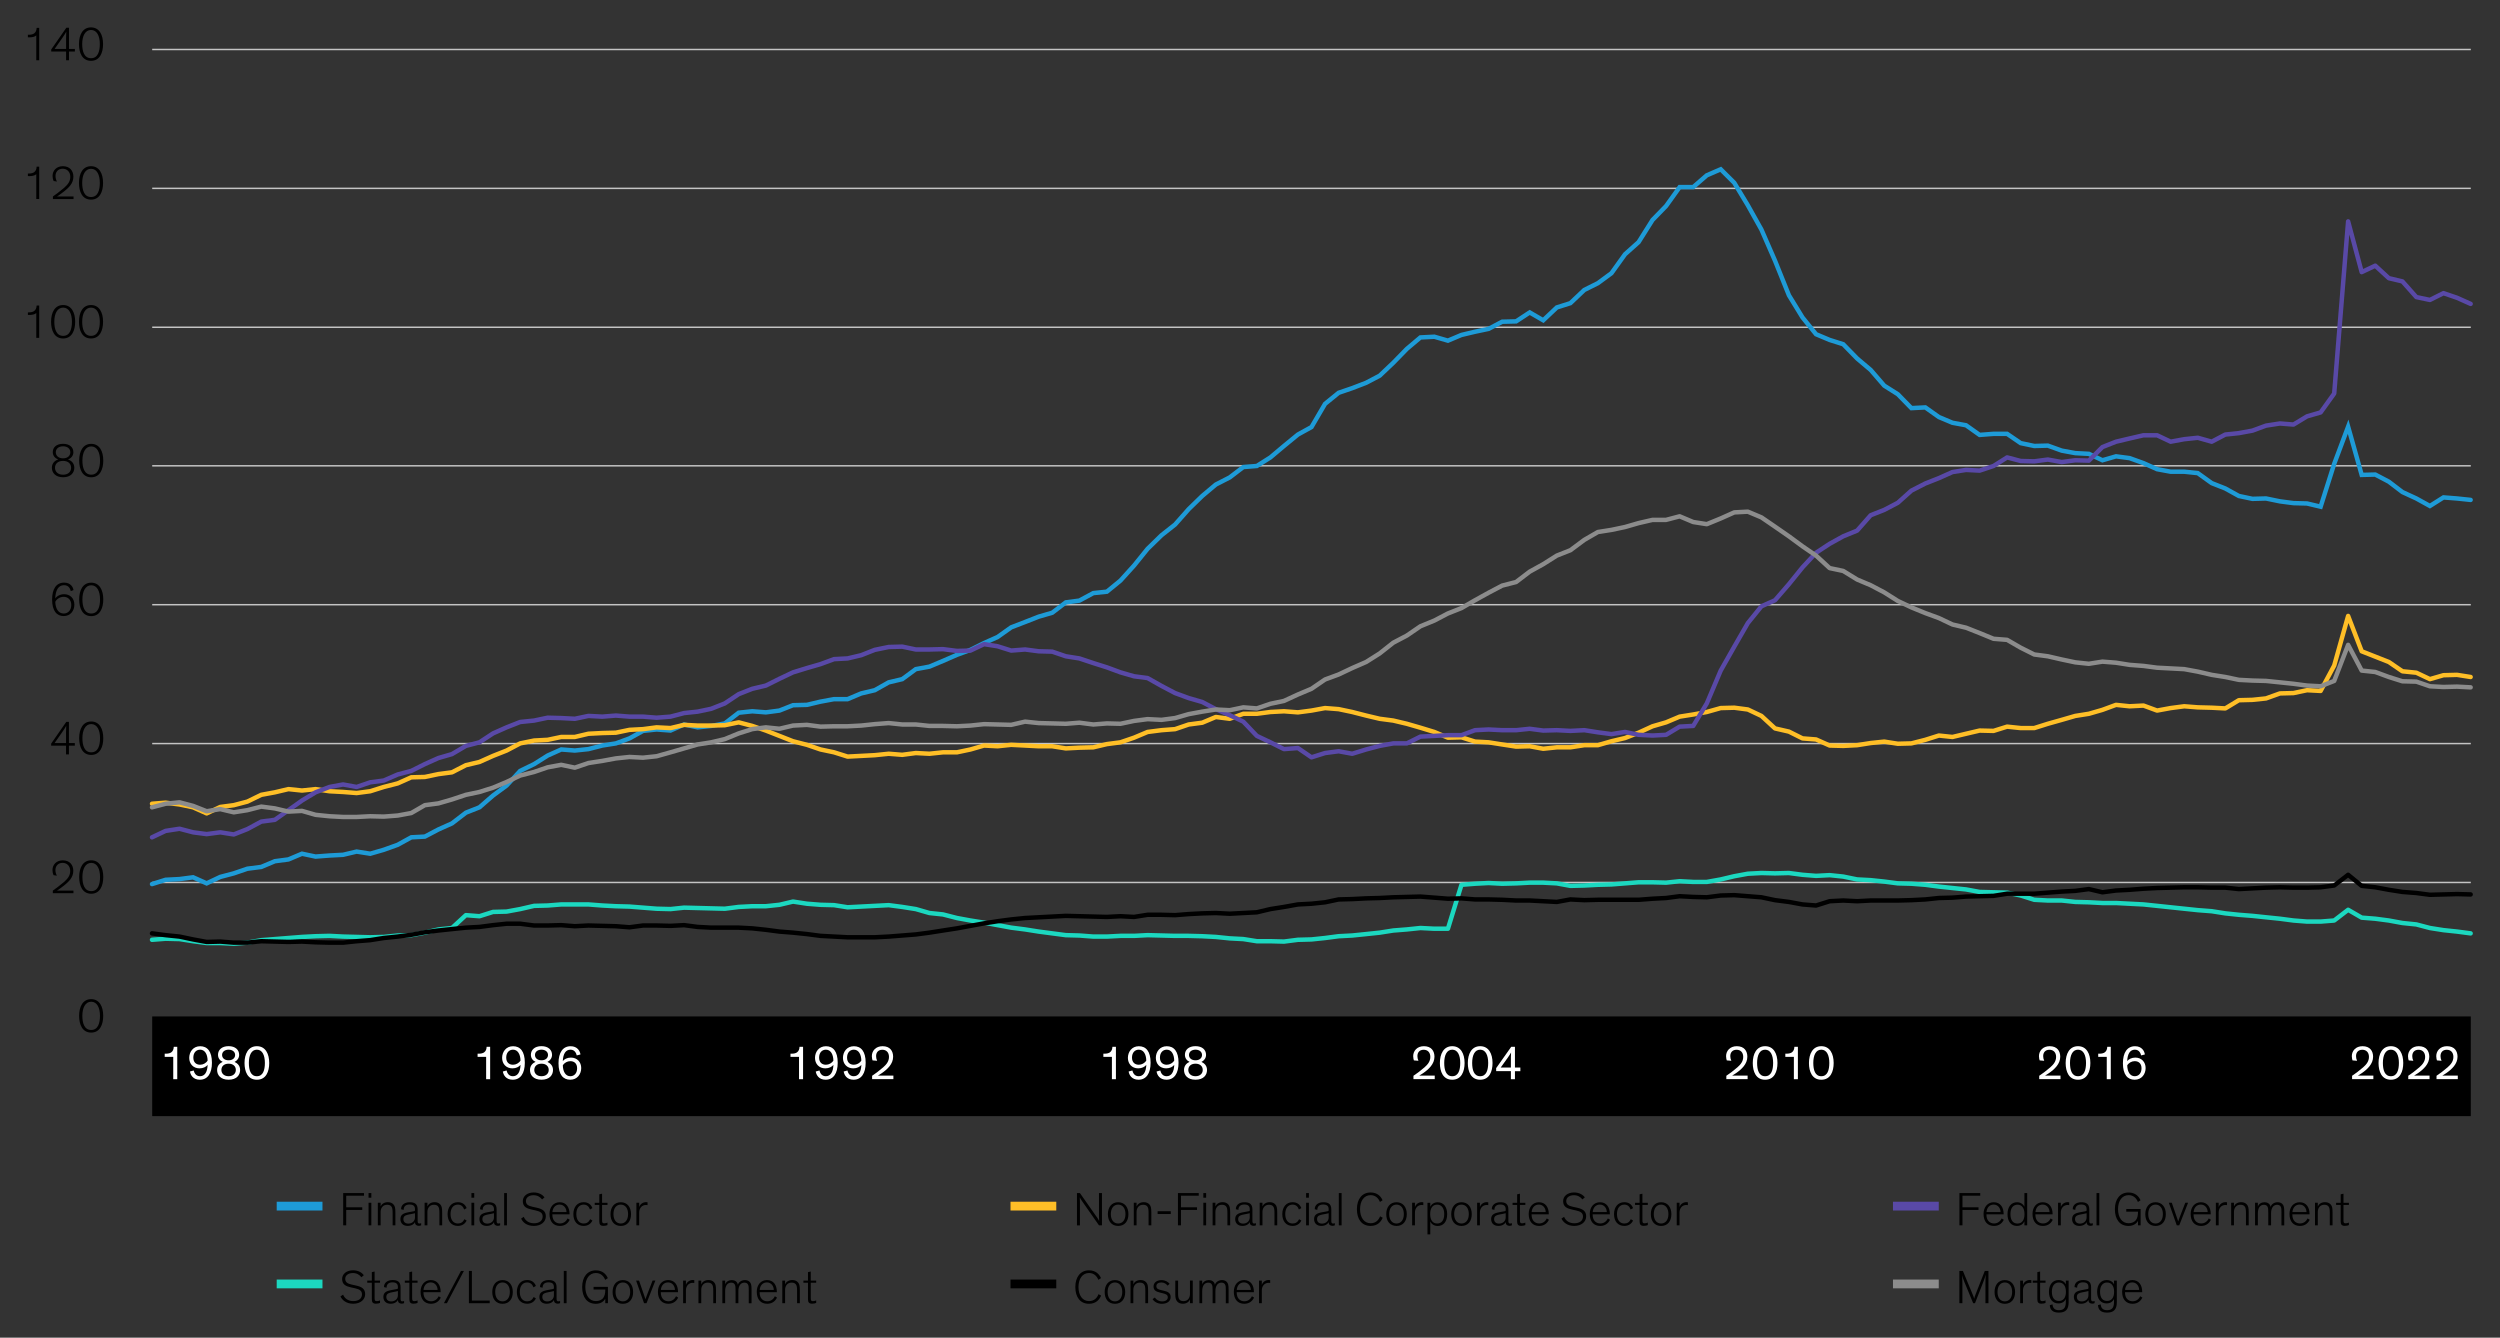 <?xml version="1.0" encoding="UTF-8"?><svg id="Blog_Template" xmlns="http://www.w3.org/2000/svg" viewBox="0 0 840 449.45"><rect x="0" y="0" width="840" height="449.45" fill="#333333" stroke="none"/><defs><style>.cls-1{fill:#fff;}.cls-2{stroke:#ffbf27;}.cls-2,.cls-3,.cls-4,.cls-5,.cls-6,.cls-7,.cls-8{fill:none;}.cls-2,.cls-3,.cls-5,.cls-6,.cls-7{stroke-linejoin:round;}.cls-2,.cls-3,.cls-5,.cls-6,.cls-7,.cls-8{stroke-linecap:round;stroke-width:1.5px;}.cls-3{stroke:#8c8c8c;}.cls-9{fill:#8c8c8c;}.cls-10{fill:#1cd8c0;}.cls-4{stroke:#c4c4c4;stroke-width:.5px;}.cls-11{fill:#5949a7;}.cls-12{fill:#1e9bd7;}.cls-5{stroke:#1cd8c0;}.cls-6{stroke:#5949a7;}.cls-13{fill:#ffbf27;}.cls-7{stroke:#000;}.cls-8{stroke:#1e9bd7;}</style></defs><rect x="51.14" y="341.52" width="779.05" height="33.5"/><path class="cls-4" d="M51.14,296.51H830.19M51.14,249.84H830.19M51.14,203.18H830.19M51.14,156.51H830.19M51.14,109.96H830.19M51.14,63.29H830.19M51.14,16.63H830.19"/><polyline class="cls-8" points="51.08 297.05 55.64 295.61 60.32 295.37 64.88 294.77 69.44 296.81 74 294.65 78.55 293.45 83.11 291.89 87.79 291.29 92.35 289.37 96.91 288.77 101.47 286.85 106.03 287.81 110.71 287.45 115.27 287.21 119.83 286.13 124.39 286.85 128.95 285.53 133.63 283.85 138.19 281.34 142.75 281.1 147.3 278.7 151.86 276.66 156.54 273.06 161.1 271.26 165.66 267.3 170.22 263.94 174.78 259.02 179.46 256.74 184.02 253.86 188.58 251.82 193.14 252.18 197.7 251.7 202.38 250.5 206.94 249.78 211.5 248.1 216.05 245.58 220.61 245.1 225.29 245.46 229.85 243.43 234.41 244.39 238.97 243.91 243.53 243.07 248.21 239.47 252.77 238.99 257.33 239.35 261.89 238.75 266.45 236.95 271.13 236.83 275.69 235.75 280.25 234.91 284.8 234.91 289.36 232.99 293.92 231.91 298.6 229.27 303.16 228.19 307.72 224.83 312.28 223.99 316.84 222.07 321.52 220.03 326.08 218.35 330.64 216.07 335.2 214.03 339.76 210.79 344.44 208.99 349 207.2 353.55 205.88 358.11 202.4 362.67 201.8 367.35 199.28 371.91 198.8 376.47 195.08 381.03 190.04 385.59 184.4 390.27 179.84 394.83 176.24 399.39 171.08 403.95 166.65 408.51 162.81 413.19 160.41 417.75 156.93 422.3 156.57 426.86 153.69 431.42 149.85 436.1 146.01 440.66 143.49 445.22 135.69 449.78 131.98 454.34 130.42 459.02 128.62 463.58 126.22 468.14 121.9 472.7 117.22 477.26 113.38 481.94 113.14 486.5 114.46 491.05 112.54 495.61 111.46 500.17 110.5 504.73 108.1 509.41 107.98 513.97 104.98 518.53 107.62 523.09 103.3 527.65 101.86 532.33 97.42 536.89 95.15 541.45 91.79 546.01 85.43 550.57 81.35 555.25 73.91 559.8 69.23 564.36 62.87 568.92 62.87 573.48 58.91 578.16 56.88 582.72 61.43 587.28 68.99 591.84 77.15 596.4 87.59 601.08 99.22 605.64 106.66 610.2 112.3 614.76 114.22 619.32 115.66 624 120.46 628.55 124.3 633.11 129.58 637.67 132.46 642.23 137.13 646.91 136.89 651.47 140.13 656.03 142.05 660.59 142.89 665.15 146.13 669.83 145.77 674.39 145.77 678.95 148.89 683.51 149.85 688.07 149.73 692.75 151.41 697.3 152.25 701.86 152.49 706.42 154.65 710.98 153.33 715.54 153.93 720.22 155.61 724.78 157.65 729.34 158.49 733.9 158.49 738.46 158.97 743.14 162.33 747.7 164.13 752.26 166.65 756.82 167.61 761.38 167.49 766.05 168.45 770.61 169.05 775.17 169.17 779.73 170.25 784.29 155.85 788.97 143.37 793.53 159.57 798.09 159.45 802.65 161.85 807.21 165.33 811.89 167.49 816.45 170.01 821.01 167.13 825.57 167.49 830.13 167.97"/><polyline class="cls-2" points="51.08 270.06 55.64 269.7 60.32 270.3 64.88 271.26 69.44 273.3 74 271.14 78.55 270.54 83.11 269.34 87.79 267.06 92.35 266.22 96.91 265.14 101.47 265.62 106.03 265.14 110.71 265.86 115.27 266.1 119.83 266.46 124.39 265.86 128.95 264.42 133.63 263.22 138.19 261.18 142.75 261.06 147.3 260.1 151.86 259.5 156.54 257.1 161.1 256.02 165.66 253.98 170.22 252.18 174.78 249.78 179.46 248.82 184.02 248.58 188.58 247.62 193.14 247.62 197.7 246.54 202.38 246.3 206.94 246.18 211.5 245.23 216.05 244.99 220.61 244.39 225.29 244.63 229.85 243.55 234.41 243.79 238.97 243.79 243.53 243.67 248.21 242.71 252.77 243.91 257.33 245.47 261.89 247.26 266.45 249.06 271.13 250.26 275.69 251.82 280.25 252.78 284.8 254.22 289.36 253.98 293.92 253.74 298.6 253.26 303.16 253.62 307.72 253.02 312.28 253.26 316.84 252.78 321.52 252.78 326.08 251.82 330.64 250.5 335.2 250.74 339.76 250.26 344.44 250.5 349 250.74 353.55 250.74 358.11 251.46 362.67 251.22 367.35 251.1 371.91 250.02 376.47 249.42 381.03 247.86 385.59 245.94 390.27 245.34 394.83 244.99 399.39 243.43 403.95 242.83 408.51 240.91 413.19 241.51 417.75 239.83 422.3 239.83 426.86 239.23 431.42 238.99 436.1 239.35 440.66 238.75 445.22 237.91 449.78 238.27 454.34 239.23 459.02 240.43 463.58 241.51 468.14 242.11 472.7 243.19 477.26 244.51 481.94 245.94 486.5 247.86 491.05 247.74 495.61 249.18 500.17 249.42 504.73 250.14 509.41 250.86 513.97 250.74 518.53 251.58 523.09 251.1 527.65 251.1 532.33 250.38 536.89 250.38 541.45 249.06 546.01 247.98 550.57 246.18 555.25 244.03 559.8 242.71 564.36 240.79 568.92 240.07 573.48 239.23 578.16 237.91 582.72 237.79 587.28 238.39 591.84 240.55 596.4 244.75 601.08 245.82 605.64 248.1 610.2 248.46 614.76 250.5 619.32 250.62 624 250.38 628.55 249.66 633.11 249.18 637.67 249.9 642.23 249.78 646.91 248.58 651.47 247.14 656.03 247.62 660.59 246.54 665.15 245.47 669.83 245.58 674.39 244.15 678.95 244.63 683.51 244.63 688.07 243.19 692.75 241.87 697.3 240.55 701.86 239.83 706.42 238.51 710.98 236.83 715.54 237.31 720.22 237.07 724.78 238.75 729.34 237.91 733.9 237.31 738.46 237.67 743.14 237.79 747.7 238.03 752.26 235.27 756.82 235.15 761.38 234.67 766.05 232.99 770.61 232.87 775.17 231.91 779.73 232.15 784.29 223.63 788.97 206.96 793.53 218.83 798.09 220.63 802.65 222.43 807.21 225.55 811.89 226.03 816.45 228.19 821.01 226.87 825.57 226.75 830.13 227.47"/><polyline class="cls-6" points="51.08 281.34 55.64 279.18 60.32 278.46 64.88 279.66 69.44 280.26 74 279.66 78.55 280.38 83.11 278.58 87.79 276.06 92.35 275.46 96.91 272.22 101.47 268.98 106.03 266.22 110.71 264.42 115.27 263.58 119.83 264.42 124.39 262.86 128.95 262.26 133.63 260.22 138.19 259.02 142.75 256.74 147.3 254.7 151.86 253.38 156.54 250.62 161.1 249.42 165.66 246.42 170.22 244.39 174.78 242.59 179.46 242.11 184.02 241.15 188.58 241.27 193.14 241.51 197.7 240.55 202.38 240.79 206.94 240.43 211.5 240.79 216.05 240.79 220.61 241.15 225.29 240.79 229.85 239.59 234.41 239.11 238.97 238.15 243.53 236.35 248.21 233.23 252.77 231.43 257.33 230.35 261.89 228.07 266.45 225.91 271.13 224.47 275.69 223.15 280.25 221.47 284.8 221.23 289.36 220.15 293.92 218.35 298.6 217.39 303.16 217.27 307.72 218.23 312.28 218.23 316.84 218.11 321.52 218.71 326.08 218.59 330.64 216.43 335.2 217.15 339.76 218.59 344.44 218.23 349 218.83 353.55 218.95 358.11 220.51 362.67 221.23 367.35 222.79 371.91 224.23 376.47 225.91 381.03 227.23 385.59 227.83 390.27 230.47 394.83 232.87 399.39 234.55 403.95 235.87 408.51 238.27 413.19 240.31 417.75 242.47 422.3 247.26 426.86 249.42 431.42 251.7 436.1 251.34 440.66 254.46 445.22 253.02 449.78 252.42 454.34 253.26 459.02 251.82 463.58 250.62 468.14 249.78 472.7 249.78 477.26 247.5 481.94 247.26 486.5 247.02 491.05 247.02 495.61 245.34 500.17 245.11 504.73 245.34 509.41 245.34 513.97 244.87 518.53 245.47 523.09 245.34 527.65 245.58 532.33 245.34 536.89 246.06 541.45 246.66 546.01 245.94 550.57 246.9 555.25 247.14 559.8 246.9 564.36 244.15 568.92 243.91 573.48 236.35 578.16 225.31 582.72 217.27 587.28 209.35 591.84 203.72 596.4 201.68 601.08 196.28 605.64 190.64 610.2 185.72 614.76 182.72 619.32 180.2 624 178.28 628.55 173.12 633.11 171.32 637.67 168.93 642.23 164.85 646.91 162.45 651.47 160.65 656.03 158.61 660.59 157.89 665.15 158.13 669.83 156.57 674.39 153.69 678.95 154.89 683.51 155.01 688.07 154.41 692.75 155.25 697.3 154.65 701.86 154.77 706.42 150.21 710.98 148.41 715.54 147.33 720.22 146.25 724.78 146.25 729.34 148.41 733.9 147.57 738.46 147.09 743.14 148.41 747.7 146.01 752.26 145.53 756.82 144.69 761.38 143.01 766.05 142.29 770.61 142.65 775.17 139.89 779.73 138.57 784.29 132.22 788.97 74.39 793.53 91.43 798.09 89.27 802.65 93.47 807.21 94.55 811.89 99.82 816.45 100.78 821.01 98.5 825.57 100.06 830.13 102.1"/><polyline class="cls-5" points="51.08 315.77 55.64 315.41 60.32 315.53 64.88 316.25 69.44 316.85 74 316.85 78.55 317.09 83.11 316.73 87.79 315.89 92.35 315.53 96.91 315.17 101.47 314.81 106.03 314.57 110.71 314.45 115.27 314.69 119.83 314.81 124.39 314.93 128.95 314.81 133.63 314.33 138.19 314.21 142.75 313.37 147.3 312.29 151.86 311.81 156.54 307.49 161.1 307.85 165.66 306.41 170.22 306.29 174.78 305.45 179.46 304.37 184.02 304.25 188.58 303.89 193.14 303.89 197.7 303.89 202.38 304.25 206.94 304.49 211.5 304.61 216.05 304.97 220.61 305.33 225.29 305.45 229.85 304.97 234.41 305.09 238.97 305.21 243.53 305.33 248.21 304.73 252.77 304.49 257.33 304.49 261.89 304.01 266.45 302.93 271.13 303.65 275.69 304.01 280.25 304.13 284.8 304.85 289.36 304.61 293.92 304.37 298.6 304.13 303.16 304.73 307.72 305.45 312.28 306.77 316.84 307.25 321.52 308.45 326.08 309.29 330.64 310.01 335.2 310.85 339.76 311.69 344.44 312.29 349 313.01 353.55 313.61 358.11 314.21 362.67 314.33 367.35 314.69 371.91 314.69 376.47 314.45 381.03 314.45 385.59 314.21 390.27 314.33 394.83 314.45 399.39 314.45 403.95 314.57 408.51 314.81 413.19 315.29 417.75 315.53 422.3 316.25 426.86 316.25 431.42 316.37 436.1 315.77 440.66 315.65 445.22 315.17 449.78 314.57 454.34 314.33 459.02 313.85 463.58 313.37 468.14 312.65 472.7 312.29 477.26 311.81 481.94 312.05 486.5 312.05 491.05 297.29 495.61 296.93 500.17 296.69 504.73 296.93 509.41 296.81 513.97 296.57 518.53 296.57 523.09 296.81 527.65 297.65 532.33 297.53 536.89 297.29 541.45 297.17 546.01 296.81 550.57 296.45 555.25 296.45 559.8 296.57 564.36 296.09 568.92 296.33 573.48 296.33 578.16 295.49 582.72 294.41 587.28 293.57 591.84 293.33 596.4 293.45 601.08 293.33 605.64 293.93 610.2 294.29 614.76 294.05 619.32 294.53 624 295.49 628.55 295.73 633.11 296.21 637.67 296.81 642.23 296.93 646.91 297.29 651.47 297.89 656.03 298.37 660.59 298.85 665.15 299.69 669.83 299.81 674.39 299.93 678.95 300.89 683.51 302.33 688.07 302.57 692.75 302.57 697.3 303.05 701.86 303.17 706.42 303.41 710.98 303.41 715.54 303.65 720.22 303.89 724.78 304.37 729.34 304.85 733.9 305.33 738.46 305.81 743.14 306.17 747.7 306.89 752.26 307.37 756.82 307.73 761.38 308.21 766.05 308.69 770.61 309.29 775.17 309.65 779.73 309.65 784.29 309.29 788.97 305.69 793.53 308.33 798.09 308.69 802.65 309.29 807.21 310.13 811.89 310.61 816.45 311.81 821.01 312.53 825.57 313.01 830.13 313.61"/><polyline class="cls-7" points="51.08 313.61 55.64 314.21 60.32 314.69 64.88 315.65 69.44 316.49 74 316.37 78.55 316.73 83.11 316.73 87.79 316.25 92.35 316.37 96.91 316.49 101.47 316.37 106.03 316.61 110.71 316.73 115.27 316.73 119.83 316.25 124.39 315.89 128.95 315.17 133.63 314.69 138.19 314.09 142.75 313.25 147.3 312.65 151.86 312.17 156.54 311.69 161.1 311.45 165.66 310.85 170.22 310.37 174.78 310.37 179.46 310.97 184.02 310.97 188.58 310.85 193.14 311.21 197.7 310.97 202.38 311.09 206.94 311.21 211.5 311.57 216.05 310.97 220.61 310.97 225.29 311.09 229.85 310.85 234.41 311.45 238.97 311.69 243.53 311.69 248.21 311.69 252.77 311.93 257.33 312.41 261.89 313.01 266.45 313.37 271.13 313.85 275.69 314.45 280.25 314.69 284.8 314.93 289.36 314.93 293.92 314.93 298.6 314.69 303.16 314.33 307.72 313.97 312.28 313.37 316.84 312.65 321.52 311.93 326.08 311.09 330.64 310.25 335.2 309.53 339.76 308.93 344.44 308.45 349 308.21 353.55 307.97 358.11 307.73 362.67 307.85 367.35 307.97 371.91 308.09 376.47 307.85 381.03 308.09 385.59 307.37 390.27 307.37 394.83 307.49 399.39 307.13 403.95 306.89 408.51 306.77 413.19 307.01 417.75 306.77 422.3 306.53 426.86 305.45 431.42 304.73 436.1 303.89 440.66 303.65 445.22 303.17 449.78 302.21 454.34 302.09 459.02 301.85 463.58 301.73 468.14 301.49 472.7 301.37 477.26 301.25 481.94 301.61 486.5 301.97 491.05 301.85 495.61 302.21 500.17 302.21 504.73 302.33 509.41 302.57 513.97 302.57 518.53 302.81 523.09 303.05 527.65 302.21 532.33 302.45 536.89 302.33 541.45 302.33 546.01 302.33 550.57 302.33 555.25 301.97 559.8 301.73 564.36 301.13 568.92 301.37 573.48 301.49 578.16 300.89 582.72 300.77 587.28 301.13 591.84 301.49 596.4 302.45 601.08 303.05 605.64 303.89 610.2 304.25 614.76 302.81 619.32 302.57 624 302.81 628.55 302.57 633.11 302.57 637.67 302.57 642.23 302.45 646.91 302.21 651.47 301.73 656.03 301.61 660.59 301.25 665.15 301.13 669.83 301.01 674.39 300.29 678.95 300.29 683.51 300.29 688.07 299.93 692.75 299.57 697.3 299.33 701.86 298.73 706.42 299.81 710.98 299.21 715.54 298.97 720.22 298.61 724.78 298.37 729.34 298.25 733.9 298.13 738.46 298.13 743.14 298.25 747.7 298.25 752.26 298.73 756.82 298.49 761.38 298.25 766.05 298.13 770.61 298.25 775.17 298.25 779.73 298.13 784.29 297.53 788.97 293.93 793.53 297.65 798.09 298.13 802.65 298.97 807.21 299.69 811.89 300.05 816.45 300.65 821.01 300.53 825.57 300.41 830.13 300.53"/><polyline class="cls-3" points="51.08 271.26 55.64 270.06 60.32 269.58 64.88 270.78 69.44 272.58 74 271.86 78.55 272.94 83.11 272.22 87.79 271.02 92.35 271.62 96.91 272.7 101.47 272.46 106.03 273.78 110.71 274.26 115.27 274.5 119.83 274.5 124.39 274.26 128.95 274.38 133.63 274.02 138.19 273.18 142.75 270.54 147.3 269.94 151.86 268.62 156.54 267.06 161.1 266.1 165.66 264.66 170.22 262.74 174.78 260.58 179.46 259.38 184.02 257.82 188.58 256.98 193.14 257.94 197.7 256.38 202.38 255.66 206.94 254.82 211.5 254.34 216.05 254.58 220.61 254.1 225.29 252.78 229.85 251.46 234.41 250.14 238.97 249.42 243.53 248.34 248.21 246.42 252.77 244.98 257.33 244.39 261.89 244.86 266.45 243.79 271.13 243.55 275.69 244.15 280.25 244.03 284.8 244.03 289.36 243.79 293.92 243.31 298.6 242.95 303.16 243.43 307.72 243.43 312.28 243.91 316.84 243.91 321.52 244.03 326.08 243.79 330.64 243.31 335.2 243.43 339.76 243.55 344.44 242.47 349 242.95 353.55 243.07 358.11 243.19 362.67 242.83 367.35 243.43 371.91 243.07 376.47 243.19 381.03 242.23 385.59 241.63 390.27 241.87 394.83 241.27 399.39 239.95 403.95 239.11 408.51 238.39 413.19 238.63 417.75 237.67 422.3 238.03 426.86 236.47 431.42 235.51 436.1 233.35 440.66 231.43 445.22 228.31 449.78 226.63 454.34 224.47 459.02 222.43 463.58 219.55 468.14 215.95 472.7 213.55 477.26 210.43 481.94 208.51 486.5 206.12 491.05 204.32 495.61 201.68 500.17 199.16 504.73 196.76 509.41 195.56 513.97 192.08 518.53 189.56 523.09 186.68 527.65 184.88 532.33 181.4 536.89 178.76 541.45 178.04 546.01 177.08 550.57 175.76 555.25 174.68 559.8 174.68 564.36 173.48 568.92 175.4 573.48 176.12 578.16 174.2 582.72 172.16 587.28 171.92 591.84 173.84 596.4 176.96 601.08 180.2 605.64 183.56 610.2 186.68 614.76 190.88 619.32 191.84 624 194.72 628.55 196.64 633.11 199.04 637.67 201.92 642.23 204.08 646.91 206 651.47 207.67 656.03 209.83 660.59 210.91 665.15 212.71 669.83 214.63 674.39 214.99 678.95 217.63 683.51 219.91 688.07 220.51 692.75 221.59 697.3 222.55 701.86 223.03 706.42 222.31 710.98 222.67 715.54 223.39 720.22 223.75 724.78 224.35 729.34 224.59 733.9 224.83 738.46 225.67 743.14 226.75 747.7 227.47 752.26 228.43 756.82 228.67 761.38 228.79 766.05 229.27 770.61 229.75 775.17 230.35 779.73 230.59 784.29 228.79 788.97 216.67 793.53 225.31 798.09 225.79 802.65 227.47 807.21 228.91 811.89 229.03 816.45 230.59 821.01 230.83 825.57 230.71 830.13 230.95"/><path d="M26.58,341.33c0-3.16,1.29-5.62,4.05-5.62s4.05,2.46,4.05,5.62c0,2.92-1.1,5.62-4.05,5.62s-4.05-2.7-4.05-5.62Zm1.09-.03c0,2.46,.67,4.77,2.97,4.77s2.95-2.31,2.95-4.77c0-2.65-.96-4.72-2.95-4.72s-2.97,2.08-2.97,4.72Z"/><g><path d="M18,294.05c-.27-.57-.37-1.15-.37-1.72,0-1.79,1.33-3.26,3.46-3.26,2.39,0,3.54,1.61,3.54,3.53,0,2.28-1.58,3.69-3.11,4.93-1.01,.8-2,1.48-2.38,1.71h5.54v.88h-6.93v-.88c.85-.56,2.38-1.74,3.75-2.89,1.15-1.04,2.09-2.04,2.09-3.72s-1.13-2.71-2.54-2.71c-1.61,0-2.43,1.13-2.43,2.44,0,.86,.32,1.6,.51,1.87l-1.15-.18Z"/><path d="M26.6,294.68c0-3.16,1.29-5.62,4.05-5.62s4.05,2.46,4.05,5.62c0,2.92-1.1,5.62-4.05,5.62s-4.05-2.7-4.05-5.62Zm1.09-.03c0,2.46,.67,4.77,2.97,4.77s2.95-2.31,2.95-4.77c0-2.65-.96-4.72-2.95-4.72s-2.97,2.08-2.97,4.72Z"/></g><g><path d="M23.16,253.47h-.97v-2.92h-5v-.69l5.08-7.31h.89v7.12h1.98v.88h-1.98v2.92Zm-.97-3.8v-3.61c0-.86,.02-1.71,.06-2.17h-.02c-.21,.43-.7,1.2-1.33,2.11l-2.57,3.67h3.85Z"/><path d="M26.6,248.04c0-3.16,1.29-5.62,4.05-5.62s4.05,2.46,4.05,5.62c0,2.92-1.1,5.62-4.05,5.62s-4.05-2.7-4.05-5.62Zm1.09-.03c0,2.46,.67,4.77,2.97,4.77s2.95-2.31,2.95-4.77c0-2.65-.96-4.72-2.95-4.72s-2.97,2.08-2.97,4.72Z"/></g><g><path d="M23.78,198.63c-.14-.56-.51-2.01-2.27-2.01-1.95,0-2.86,1.79-2.95,4.48,.51-.8,1.63-1.45,3-1.45,1.83,0,3.43,1.23,3.43,3.54,0,1.98-1.29,3.81-3.59,3.81s-3.89-1.69-3.89-5.57c0-3.56,1.4-5.67,4.05-5.67,2.19,0,3,1.55,3.14,2.51l-.93,.35Zm-2.38,7.52c1.42,0,2.55-1.1,2.55-2.86,0-1.85-1.21-2.76-2.57-2.76s-2.49,.91-2.81,1.72c.11,2.38,1.1,3.89,2.83,3.89Z"/><path d="M26.6,201.4c0-3.16,1.29-5.62,4.05-5.62s4.05,2.46,4.05,5.62c0,2.92-1.1,5.62-4.05,5.62s-4.05-2.7-4.05-5.62Zm1.09-.03c0,2.46,.67,4.77,2.97,4.77s2.95-2.31,2.95-4.77c0-2.65-.96-4.72-2.95-4.72s-2.97,2.08-2.97,4.72Z"/></g><g><path d="M24.66,151.92c0,1.26-.86,2.14-1.83,2.44,.88,.32,2.14,1.08,2.14,2.81,0,1.63-1.15,3.19-3.77,3.19s-3.77-1.56-3.77-3.19c0-1.72,1.24-2.51,2.14-2.83-1.01-.29-1.84-1.17-1.84-2.43,0-1.6,1.23-2.79,3.46-2.79s3.46,1.2,3.46,2.79Zm-.77,5.25c0-1.39-1.02-2.31-2.7-2.31s-2.71,.93-2.71,2.31c0,1.26,.91,2.33,2.71,2.33s2.7-1.07,2.7-2.33Zm-.26-5.2c0-1.21-.96-2.01-2.44-2.01s-2.44,.8-2.44,2.01c0,1.1,.85,2.03,2.44,2.03s2.44-.93,2.44-2.03Z"/><path d="M26.6,154.75c0-3.16,1.29-5.62,4.05-5.62s4.05,2.46,4.05,5.62c0,2.92-1.1,5.62-4.05,5.62s-4.05-2.7-4.05-5.62Zm1.09-.03c0,2.46,.67,4.77,2.97,4.77s2.95-2.31,2.95-4.77c0-2.65-.96-4.72-2.95-4.72s-2.97,2.08-2.97,4.72Z"/></g><g><path d="M12.19,113.53v-8.35c-.5,.5-1.48,.65-2.31,.65-.16,0-.33,0-.51-.02v-.85h.26c.86,0,1.44-.16,1.85-.46,.54-.4,.8-1.02,.83-1.85h.86v10.87h-.97Z"/><path d="M17.16,108.11c0-3.16,1.29-5.62,4.05-5.62s4.05,2.46,4.05,5.62c0,2.92-1.1,5.62-4.05,5.62s-4.05-2.7-4.05-5.62Zm1.09-.03c0,2.46,.67,4.77,2.97,4.77s2.95-2.31,2.95-4.77c0-2.65-.96-4.72-2.95-4.72s-2.97,2.08-2.97,4.72Z"/><path d="M26.53,108.11c0-3.16,1.29-5.62,4.05-5.62s4.05,2.46,4.05,5.62c0,2.92-1.1,5.62-4.05,5.62s-4.05-2.7-4.05-5.62Zm1.09-.03c0,2.46,.67,4.77,2.97,4.77s2.95-2.31,2.95-4.77c0-2.65-.96-4.72-2.95-4.72s-2.97,2.08-2.97,4.72Z"/></g><g><path d="M12.19,66.88v-8.35c-.5,.5-1.48,.65-2.31,.65-.16,0-.33,0-.51-.02v-.85h.26c.86,0,1.44-.16,1.85-.46,.54-.4,.8-1.02,.83-1.85h.86v10.87h-.97Z"/><path d="M18.03,60.82c-.27-.57-.37-1.15-.37-1.72,0-1.79,1.33-3.26,3.46-3.26,2.39,0,3.54,1.61,3.54,3.53,0,2.28-1.58,3.69-3.11,4.93-1.01,.8-2,1.48-2.38,1.71h5.54v.88h-6.93v-.88c.85-.56,2.38-1.74,3.75-2.89,1.15-1.04,2.09-2.04,2.09-3.72s-1.13-2.71-2.54-2.71c-1.61,0-2.43,1.13-2.43,2.44,0,.86,.32,1.6,.51,1.87l-1.15-.18Z"/><path d="M26.53,61.46c0-3.16,1.29-5.62,4.05-5.62s4.05,2.46,4.05,5.62c0,2.92-1.1,5.62-4.05,5.62s-4.05-2.7-4.05-5.62Zm1.09-.03c0,2.46,.67,4.77,2.97,4.77s2.95-2.31,2.95-4.77c0-2.65-.96-4.72-2.95-4.72s-2.97,2.08-2.97,4.72Z"/></g><g><path d="M12.19,20.24V11.9c-.5,.5-1.48,.65-2.31,.65-.16,0-.33,0-.51-.02v-.85h.26c.86,0,1.44-.16,1.85-.46,.54-.4,.8-1.02,.83-1.85h.86v10.87h-.97Z"/><path d="M23.18,20.24h-.97v-2.92h-5v-.69l5.08-7.31h.89v7.12h1.98v.88h-1.98v2.92Zm-.97-3.8v-3.61c0-.86,.02-1.71,.06-2.17h-.02c-.21,.43-.7,1.2-1.33,2.11l-2.57,3.67h3.85Z"/><path d="M26.53,14.82c0-3.16,1.29-5.62,4.05-5.62s4.05,2.46,4.05,5.62c0,2.92-1.1,5.62-4.05,5.62s-4.05-2.7-4.05-5.62Zm1.09-.03c0,2.46,.67,4.77,2.97,4.77s2.95-2.31,2.95-4.77c0-2.65-.96-4.72-2.95-4.72s-2.97,2.08-2.97,4.72Z"/></g><g><path class="cls-1" d="M59.57,362.6h-1.36v-7.49h-2.87v-1.07h.35c.86,0,1.44-.16,1.86-.46,.54-.4,.8-1.02,.83-1.86h1.18v10.88Z"/><path class="cls-1" d="M65.09,359.69c.14,.59,.59,1.92,2.1,1.92,1.62,0,2.48-1.39,2.58-3.81-.51,.64-1.47,1.17-2.72,1.17-2.15,0-3.47-1.54-3.47-3.52s1.28-3.92,3.68-3.92,3.95,1.71,3.95,5.55c0,3.57-1.44,5.71-4.07,5.71-2.29,0-3.15-1.63-3.31-2.77l1.26-.34Zm2.16-1.94c.98,0,2-.54,2.51-1.41-.05-2.18-.96-3.65-2.51-3.65-1.36,0-2.29,1.04-2.29,2.66s.98,2.4,2.29,2.4Z"/><path class="cls-1" d="M80.36,354.42c0,1.12-.72,2-1.55,2.38,.86,.42,1.87,1.17,1.87,2.72,0,1.71-1.18,3.27-3.87,3.27s-3.86-1.55-3.86-3.27c0-1.55,.99-2.34,1.87-2.74-.88-.37-1.57-1.2-1.57-2.37,0-1.63,1.25-2.9,3.55-2.9s3.55,1.26,3.55,2.9Zm-1.12,5.09c0-1.25-.91-2.11-2.43-2.11s-2.42,.86-2.42,2.11c0,1.1,.8,2.1,2.42,2.1s2.43-.99,2.43-2.1Zm-.24-5.04c0-1.06-.9-1.78-2.19-1.78s-2.19,.72-2.19,1.78c0,.98,.77,1.79,2.19,1.79s2.19-.82,2.19-1.79Z"/><path class="cls-1" d="M82.16,357.17c0-3.07,1.26-5.65,4.15-5.65s4.15,2.56,4.15,5.65c0,2.85-1.04,5.62-4.15,5.62s-4.15-2.75-4.15-5.62Zm1.46-.03c0,2.37,.59,4.47,2.69,4.47s2.69-2.1,2.69-4.47c0-2.51-.82-4.45-2.69-4.45s-2.69,1.94-2.69,4.45Z"/></g><g><path class="cls-1" d="M164.7,362.6h-1.36v-7.49h-2.87v-1.07h.35c.86,0,1.44-.16,1.86-.46,.54-.4,.8-1.02,.83-1.86h1.18v10.88Z"/><path class="cls-1" d="M170.22,359.69c.14,.59,.59,1.92,2.1,1.92,1.62,0,2.48-1.39,2.58-3.81-.51,.64-1.47,1.17-2.72,1.17-2.14,0-3.47-1.54-3.47-3.52s1.28-3.92,3.68-3.92,3.95,1.71,3.95,5.55c0,3.57-1.44,5.71-4.07,5.71-2.29,0-3.15-1.63-3.31-2.77l1.26-.34Zm2.16-1.94c.98,0,2-.54,2.51-1.41-.05-2.18-.96-3.65-2.51-3.65-1.36,0-2.29,1.04-2.29,2.66s.98,2.4,2.29,2.4Z"/><path class="cls-1" d="M185.49,354.42c0,1.12-.72,2-1.55,2.38,.87,.42,1.87,1.17,1.87,2.72,0,1.71-1.18,3.27-3.87,3.27s-3.86-1.55-3.86-3.27c0-1.55,.99-2.34,1.87-2.74-.88-.37-1.57-1.2-1.57-2.37,0-1.63,1.25-2.9,3.55-2.9s3.55,1.26,3.55,2.9Zm-1.12,5.09c0-1.25-.91-2.11-2.43-2.11s-2.42,.86-2.42,2.11c0,1.1,.8,2.1,2.42,2.1s2.43-.99,2.43-2.1Zm-.24-5.04c0-1.06-.9-1.78-2.19-1.78s-2.19,.72-2.19,1.78c0,.98,.77,1.79,2.19,1.79s2.19-.82,2.19-1.79Z"/><path class="cls-1" d="M193.78,354.61c-.14-.59-.59-1.92-2.1-1.92-1.62,0-2.48,1.41-2.58,3.83,.51-.64,1.47-1.17,2.72-1.17,2.14,0,3.47,1.54,3.47,3.52s-1.28,3.92-3.68,3.92-3.95-1.71-3.95-5.55c0-3.57,1.44-5.71,4.07-5.71,2.29,0,3.15,1.63,3.31,2.77l-1.26,.32Zm-2.16,1.94c-.98,0-2,.54-2.51,1.41,.05,2.18,.96,3.65,2.51,3.65,1.36,0,2.29-1.04,2.29-2.66s-.98-2.4-2.29-2.4Z"/></g><g><path class="cls-1" d="M269.83,362.6h-1.36v-7.49h-2.87v-1.07h.35c.86,0,1.44-.16,1.86-.46,.54-.4,.8-1.02,.83-1.86h1.19v10.88Z"/><path class="cls-1" d="M275.35,359.69c.14,.59,.59,1.92,2.1,1.92,1.62,0,2.48-1.39,2.58-3.81-.51,.64-1.47,1.17-2.72,1.17-2.14,0-3.47-1.54-3.47-3.52s1.28-3.92,3.68-3.92,3.95,1.71,3.95,5.55c0,3.57-1.44,5.71-4.07,5.71-2.29,0-3.15-1.63-3.31-2.77l1.26-.34Zm2.16-1.94c.98,0,2-.54,2.51-1.41-.05-2.18-.96-3.65-2.51-3.65-1.36,0-2.29,1.04-2.29,2.66s.98,2.4,2.29,2.4Z"/><path class="cls-1" d="M284.74,359.69c.14,.59,.59,1.92,2.1,1.92,1.62,0,2.48-1.39,2.58-3.81-.51,.64-1.47,1.17-2.72,1.17-2.15,0-3.47-1.54-3.47-3.52s1.28-3.92,3.68-3.92,3.95,1.71,3.95,5.55c0,3.57-1.44,5.71-4.07,5.71-2.29,0-3.15-1.63-3.31-2.77l1.26-.34Zm2.16-1.94c.98,0,2-.54,2.51-1.41-.05-2.18-.96-3.65-2.51-3.65-1.36,0-2.29,1.04-2.29,2.66s.98,2.4,2.29,2.4Z"/><path class="cls-1" d="M293.18,356.31c-.08-.18-.24-.82-.24-1.44,0-1.79,1.33-3.35,3.6-3.35,2.51,0,3.55,1.62,3.55,3.54,0,2.45-1.94,4.23-3.79,5.51-.43,.29-.91,.59-1.31,.83h5.19v1.2h-7.15v-1.14c.93-.58,2.48-1.76,3.7-2.82,1.06-.93,1.97-1.98,1.97-3.52s-.93-2.4-2.22-2.4c-1.43,0-2.11,.94-2.11,2.13,0,.53,.11,1.07,.35,1.58l-1.52-.13Z"/></g><g><path class="cls-1" d="M374.96,362.6h-1.36v-7.49h-2.87v-1.07h.35c.86,0,1.44-.16,1.86-.46,.54-.4,.8-1.02,.83-1.86h1.18v10.88Z"/><path class="cls-1" d="M380.48,359.69c.14,.59,.59,1.92,2.1,1.92,1.62,0,2.48-1.39,2.58-3.81-.51,.64-1.47,1.17-2.72,1.17-2.14,0-3.47-1.54-3.47-3.52s1.28-3.92,3.68-3.92,3.95,1.71,3.95,5.55c0,3.57-1.44,5.71-4.07,5.71-2.29,0-3.15-1.63-3.31-2.77l1.26-.34Zm2.16-1.94c.98,0,2-.54,2.51-1.41-.05-2.18-.96-3.65-2.51-3.65-1.36,0-2.29,1.04-2.29,2.66s.98,2.4,2.29,2.4Z"/><path class="cls-1" d="M389.87,359.69c.14,.59,.59,1.92,2.1,1.92,1.62,0,2.48-1.39,2.58-3.81-.51,.64-1.47,1.17-2.72,1.17-2.14,0-3.47-1.54-3.47-3.52s1.28-3.92,3.68-3.92,3.95,1.71,3.95,5.55c0,3.57-1.44,5.71-4.07,5.71-2.29,0-3.15-1.63-3.31-2.77l1.26-.34Zm2.16-1.94c.98,0,2-.54,2.51-1.41-.05-2.18-.96-3.65-2.51-3.65-1.36,0-2.29,1.04-2.29,2.66s.98,2.4,2.29,2.4Z"/><path class="cls-1" d="M405.24,354.42c0,1.12-.72,2-1.55,2.38,.86,.42,1.87,1.17,1.87,2.72,0,1.71-1.18,3.27-3.87,3.27s-3.86-1.55-3.86-3.27c0-1.55,.99-2.34,1.87-2.74-.88-.37-1.57-1.2-1.57-2.37,0-1.63,1.25-2.9,3.55-2.9s3.55,1.26,3.55,2.9Zm-1.12,5.09c0-1.25-.91-2.11-2.43-2.11s-2.42,.86-2.42,2.11c0,1.1,.8,2.1,2.42,2.1s2.43-.99,2.43-2.1Zm-.24-5.04c0-1.06-.9-1.78-2.19-1.78s-2.19,.72-2.19,1.78c0,.98,.77,1.79,2.19,1.79s2.19-.82,2.19-1.79Z"/></g><g><path class="cls-1" d="M475.07,356.31c-.08-.18-.24-.82-.24-1.44,0-1.79,1.33-3.35,3.6-3.35,2.51,0,3.55,1.62,3.55,3.54,0,2.45-1.94,4.23-3.79,5.51-.43,.29-.91,.59-1.31,.83h5.19v1.2h-7.15v-1.14c.93-.58,2.48-1.76,3.7-2.82,1.06-.93,1.97-1.98,1.97-3.52s-.93-2.4-2.23-2.4c-1.42,0-2.11,.94-2.11,2.13,0,.53,.11,1.07,.35,1.58l-1.52-.13Z"/><path class="cls-1" d="M483.8,357.17c0-3.07,1.26-5.65,4.15-5.65s4.15,2.56,4.15,5.65c0,2.85-1.04,5.62-4.15,5.62s-4.15-2.75-4.15-5.62Zm1.46-.03c0,2.37,.59,4.47,2.69,4.47s2.69-2.1,2.69-4.47c0-2.51-.82-4.45-2.69-4.45s-2.69,1.94-2.69,4.45Z"/><path class="cls-1" d="M493.19,357.17c0-3.07,1.26-5.65,4.15-5.65s4.15,2.56,4.15,5.65c0,2.85-1.04,5.62-4.15,5.62s-4.15-2.75-4.15-5.62Zm1.46-.03c0,2.37,.59,4.47,2.69,4.47s2.69-2.1,2.69-4.47c0-2.51-.82-4.45-2.69-4.45s-2.69,1.94-2.69,4.45Z"/><path class="cls-1" d="M509.02,362.6h-1.36v-2.69h-4.95v-1.02l5.06-7.17h1.25v6.98h1.82v1.22h-1.82v2.69Zm-1.36-3.91v-3.47c0-.85,.03-1.15,.06-1.58-.26,.43-.59,1.02-1.01,1.6l-2.48,3.46h3.43Z"/></g><g><path class="cls-1" d="M580.2,356.31c-.08-.18-.24-.82-.24-1.44,0-1.79,1.33-3.35,3.6-3.35,2.51,0,3.55,1.62,3.55,3.54,0,2.45-1.94,4.23-3.79,5.51-.43,.29-.91,.59-1.31,.83h5.19v1.2h-7.15v-1.14c.93-.58,2.48-1.76,3.7-2.82,1.06-.93,1.97-1.98,1.97-3.52s-.93-2.4-2.23-2.4c-1.42,0-2.11,.94-2.11,2.13,0,.53,.11,1.07,.35,1.58l-1.52-.13Z"/><path class="cls-1" d="M588.93,357.17c0-3.07,1.26-5.65,4.15-5.65s4.15,2.56,4.15,5.65c0,2.85-1.04,5.62-4.15,5.62s-4.15-2.75-4.15-5.62Zm1.46-.03c0,2.37,.59,4.47,2.69,4.47s2.69-2.1,2.69-4.47c0-2.51-.82-4.45-2.69-4.45s-2.69,1.94-2.69,4.45Z"/><path class="cls-1" d="M604.1,362.6h-1.36v-7.49h-2.87v-1.07h.35c.86,0,1.44-.16,1.86-.46,.54-.4,.8-1.02,.83-1.86h1.18v10.88Z"/><path class="cls-1" d="M607.81,357.17c0-3.07,1.26-5.65,4.15-5.65s4.15,2.56,4.15,5.65c0,2.85-1.04,5.62-4.15,5.62s-4.15-2.75-4.15-5.62Zm1.46-.03c0,2.37,.59,4.47,2.69,4.47s2.69-2.1,2.69-4.47c0-2.51-.82-4.45-2.69-4.45s-2.69,1.94-2.69,4.45Z"/></g><g><path class="cls-1" d="M685.33,356.31c-.08-.18-.24-.82-.24-1.44,0-1.79,1.33-3.35,3.6-3.35,2.51,0,3.55,1.62,3.55,3.54,0,2.45-1.94,4.23-3.79,5.51-.43,.29-.91,.59-1.31,.83h5.19v1.2h-7.15v-1.14c.93-.58,2.48-1.76,3.7-2.82,1.06-.93,1.97-1.98,1.97-3.52s-.93-2.4-2.23-2.4c-1.42,0-2.11,.94-2.11,2.13,0,.53,.11,1.07,.35,1.58l-1.52-.13Z"/><path class="cls-1" d="M694.06,357.17c0-3.07,1.26-5.65,4.15-5.65s4.15,2.56,4.15,5.65c0,2.85-1.04,5.62-4.15,5.62s-4.15-2.75-4.15-5.62Zm1.46-.03c0,2.37,.59,4.47,2.69,4.47s2.69-2.1,2.69-4.47c0-2.51-.82-4.45-2.69-4.45s-2.69,1.94-2.69,4.45Z"/><path class="cls-1" d="M709.23,362.6h-1.36v-7.49h-2.87v-1.07h.35c.86,0,1.44-.16,1.86-.46,.54-.4,.8-1.02,.83-1.86h1.18v10.88Z"/><path class="cls-1" d="M719.42,354.61c-.14-.59-.59-1.92-2.1-1.92-1.62,0-2.48,1.41-2.58,3.83,.51-.64,1.47-1.17,2.72-1.17,2.14,0,3.47,1.54,3.47,3.52s-1.28,3.92-3.68,3.92-3.95-1.71-3.95-5.55c0-3.57,1.44-5.71,4.07-5.71,2.29,0,3.15,1.63,3.31,2.77l-1.26,.32Zm-2.16,1.94c-.98,0-2,.54-2.51,1.41,.05,2.18,.96,3.65,2.51,3.65,1.36,0,2.29-1.04,2.29-2.66s-.98-2.4-2.29-2.4Z"/></g><g><path class="cls-1" d="M790.45,356.31c-.08-.18-.24-.82-.24-1.44,0-1.79,1.33-3.35,3.6-3.35,2.51,0,3.55,1.62,3.55,3.54,0,2.45-1.94,4.23-3.79,5.51-.43,.29-.91,.59-1.31,.83h5.19v1.2h-7.15v-1.14c.93-.58,2.48-1.76,3.7-2.82,1.06-.93,1.97-1.98,1.97-3.52s-.93-2.4-2.23-2.4c-1.42,0-2.11,.94-2.11,2.13,0,.53,.11,1.07,.35,1.58l-1.52-.13Z"/><path class="cls-1" d="M799.19,357.17c0-3.07,1.26-5.65,4.15-5.65s4.15,2.56,4.15,5.65c0,2.85-1.04,5.62-4.15,5.62s-4.15-2.75-4.15-5.62Zm1.46-.03c0,2.37,.59,4.47,2.69,4.47s2.69-2.1,2.69-4.47c0-2.51-.82-4.45-2.69-4.45s-2.69,1.94-2.69,4.45Z"/><path class="cls-1" d="M809.33,356.31c-.08-.18-.24-.82-.24-1.44,0-1.79,1.33-3.35,3.6-3.35,2.51,0,3.55,1.62,3.55,3.54,0,2.45-1.94,4.23-3.79,5.51-.43,.29-.91,.59-1.31,.83h5.19v1.2h-7.15v-1.14c.93-.58,2.48-1.76,3.7-2.82,1.06-.93,1.97-1.98,1.97-3.52s-.93-2.4-2.22-2.4c-1.42,0-2.11,.94-2.11,2.13,0,.53,.11,1.07,.35,1.58l-1.52-.13Z"/><path class="cls-1" d="M818.82,356.31c-.08-.18-.24-.82-.24-1.44,0-1.79,1.33-3.35,3.6-3.35,2.51,0,3.55,1.62,3.55,3.54,0,2.45-1.94,4.23-3.79,5.51-.43,.29-.91,.59-1.31,.83h5.19v1.2h-7.15v-1.14c.93-.58,2.48-1.76,3.7-2.82,1.06-.93,1.97-1.98,1.97-3.52s-.93-2.4-2.22-2.4c-1.42,0-2.11,.94-2.11,2.13,0,.53,.11,1.07,.35,1.58l-1.52-.13Z"/></g><g><path class="cls-12" d="M92.97,406.73v-2.95h15.38v2.95h-15.38Z"/><path d="M115.31,411.72v-10.85h6.99v.89h-5.97v3.89h5.39v.89h-5.39v5.17h-1.02Z"/><path d="M124.77,402.43h-.94v-1.56h.94v1.56Zm0,9.29h-.94v-7.6h.94v7.6Z"/><path d="M132.86,411.72h-.94v-4.09c0-1.2-.08-1.9-.48-2.33-.29-.32-.73-.5-1.36-.5-.69,0-1.2,.24-1.55,.62-.45,.46-.64,1.13-.64,1.77v4.52h-.94v-7.6h.94v1.26c.29-.73,1.12-1.44,2.41-1.44,.78,0,1.44,.24,1.88,.73,.48,.54,.67,1.05,.67,2.75v4.29Z"/><path d="M134.76,406.33c-.03-1.5,1.21-2.38,2.87-2.38,1.56,0,2.7,.48,2.7,2.39v3.78c0,.62,.05,.99,.61,.99,.26,0,.49-.1,.57-.14v.73c-.18,.1-.46,.18-.81,.18-.73,0-1.28-.4-1.25-1.23h-.02c-.27,.59-1.1,1.26-2.46,1.26-1.5,0-2.43-.89-2.43-2.3,0-.65,.21-1.15,.58-1.48,.5-.45,1.26-.65,2.19-.83l1.74-.32c.27-.05,.38-.08,.38-.42v-.24c0-1.05-.5-1.6-1.85-1.6-1.28,0-1.95,.67-1.95,1.8l-.88-.21Zm4.68,1.31c-.14,.05-.35,.11-.96,.22l-.94,.18c-.53,.1-1,.21-1.36,.4-.38,.22-.64,.56-.64,1.17,0,1.01,.69,1.52,1.66,1.52,1.24,0,2.23-.81,2.23-2.08v-1.4Z"/><path d="M148.58,411.72h-.94v-4.09c0-1.2-.08-1.9-.48-2.33-.29-.32-.73-.5-1.36-.5-.69,0-1.2,.24-1.55,.62-.45,.46-.64,1.13-.64,1.77v4.52h-.94v-7.6h.94v1.26c.29-.73,1.12-1.44,2.41-1.44,.78,0,1.44,.24,1.88,.73,.48,.54,.67,1.05,.67,2.75v4.29Z"/><path d="M155.98,406.41c-.38-1.07-1.07-1.66-2.14-1.66-1.5,0-2.46,1.21-2.46,3.19s.99,3.16,2.46,3.16c1.05,0,1.72-.48,2.2-1.45l.75,.46c-.54,1.12-1.53,1.8-2.95,1.8-2.12,0-3.45-1.53-3.45-3.96s1.36-4.01,3.45-4.01c1.48,0,2.47,.73,2.95,1.98l-.81,.48Z"/><path d="M159.34,402.43h-.94v-1.56h.94v1.56Zm0,9.29h-.94v-7.6h.94v7.6Z"/><path d="M161.3,406.33c-.03-1.5,1.21-2.38,2.87-2.38,1.56,0,2.7,.48,2.7,2.39v3.78c0,.62,.05,.99,.61,.99,.26,0,.49-.1,.57-.14v.73c-.18,.1-.46,.18-.81,.18-.73,0-1.28-.4-1.25-1.23h-.02c-.27,.59-1.1,1.26-2.46,1.26-1.5,0-2.43-.89-2.43-2.3,0-.65,.21-1.15,.58-1.48,.5-.45,1.26-.65,2.19-.83l1.74-.32c.27-.05,.38-.08,.38-.42v-.24c0-1.05-.5-1.6-1.85-1.6-1.28,0-1.95,.67-1.95,1.8l-.88-.21Zm4.68,1.31c-.14,.05-.35,.11-.96,.22l-.94,.18c-.53,.1-1,.21-1.36,.4-.38,.22-.64,.56-.64,1.17,0,1.01,.69,1.52,1.66,1.52,1.24,0,2.23-.81,2.23-2.08v-1.4Z"/><path d="M170.33,411.72h-.94v-10.85h.94v10.85Z"/><path d="M182.15,403.01c-.69-.89-1.64-1.42-2.89-1.42-1.47,0-2.55,.77-2.55,1.93s.75,1.63,2.19,1.95l1.45,.32c1.9,.42,3.05,1.12,3.05,2.9s-1.52,3.22-4.01,3.22-3.74-1.26-4.29-2.47l.89-.59c.43,1.12,1.55,2.17,3.42,2.17s2.92-.91,2.92-2.27c0-1.18-.77-1.69-2.31-2.03l-1.36-.3c-1.61-.35-3-.89-3-2.83,0-1.69,1.5-2.92,3.66-2.92,1.79,0,2.98,.78,3.64,1.64l-.8,.69Z"/><path d="M191.43,409.86c-.43,.86-1.37,2.06-3.3,2.06-2.14,0-3.51-1.45-3.51-4.04,0-2.31,1.39-3.93,3.43-3.93,2.2,0,3.32,1.69,3.32,3.94v.13h-5.78v.11c0,1.98,1.15,2.95,2.57,2.95s2.2-.96,2.55-1.69l.72,.46Zm-5.81-2.6h4.72c0-1.23-.83-2.52-2.3-2.52-1.39,0-2.3,.99-2.43,2.52Z"/><path d="M198.24,406.41c-.38-1.07-1.07-1.66-2.14-1.66-1.5,0-2.46,1.21-2.46,3.19s.99,3.16,2.46,3.16c1.05,0,1.72-.48,2.2-1.45l.75,.46c-.54,1.12-1.53,1.8-2.95,1.8-2.12,0-3.45-1.53-3.45-3.96s1.36-4.01,3.45-4.01c1.48,0,2.47,.73,2.95,1.98l-.81,.48Z"/><path d="M199.83,404.13h1.53v-2.84l.94-.21v3.05h1.82v.73h-1.82v5.14c0,.38,.02,.65,.14,.83,.11,.14,.29,.21,.59,.21,.46,0,.88-.14,1.08-.26v.85c-.27,.13-.72,.26-1.37,.26-.48,0-.85-.1-1.08-.37-.21-.24-.3-.61-.3-1.17v-5.49h-1.53v-.73Z"/><path d="M208.58,403.95c2.14,0,3.45,1.6,3.45,4.01s-1.29,3.96-3.45,3.96-3.45-1.56-3.45-3.96,1.31-4.01,3.45-4.01Zm0,7.15c1.47,0,2.46-1.2,2.46-3.16s-.96-3.19-2.46-3.19-2.46,1.21-2.46,3.19,.99,3.16,2.46,3.16Z"/><path d="M217.58,404.92c-.18-.03-.35-.05-.53-.05-1.32,0-2.28,1.02-2.28,2.55v4.29h-.94v-7.6h.94v1.47c.27-.89,1.15-1.66,2.3-1.66,.18,0,.33,.02,.51,.05v.94Z"/></g><g><path class="cls-13" d="M339.53,406.73v-2.95h15.38v2.95h-15.38Z"/><path d="M368.4,408.75c.43,.61,.85,1.32,.89,1.47h.02c-.03-.38-.05-.8-.05-1.58v-7.77h1v10.85h-1l-5.51-7.88c-.43-.61-.88-1.36-.93-1.5h-.02c.03,.38,.06,.81,.06,1.6v7.79h-1v-10.85h1l5.52,7.88Z"/><path d="M375.7,403.95c2.14,0,3.45,1.6,3.45,4.01s-1.29,3.96-3.45,3.96-3.45-1.56-3.45-3.96,1.31-4.01,3.45-4.01Zm0,7.15c1.47,0,2.46-1.2,2.46-3.16s-.96-3.19-2.46-3.19-2.46,1.21-2.46,3.19,.99,3.16,2.46,3.16Z"/><path d="M386.86,411.72h-.94v-4.09c0-1.2-.08-1.9-.48-2.33-.29-.32-.73-.5-1.36-.5-.69,0-1.2,.24-1.55,.62-.45,.46-.64,1.13-.64,1.77v4.52h-.94v-7.6h.94v1.26c.29-.73,1.12-1.44,2.41-1.44,.78,0,1.44,.24,1.88,.73,.48,.54,.67,1.05,.67,2.75v4.29Z"/><path d="M393.38,407.91h-4.42v-.94h4.42v.94Z"/><path d="M395.79,411.72v-10.85h6.99v.89h-5.97v3.89h5.39v.89h-5.39v5.17h-1.02Z"/><path d="M405.26,402.43h-.94v-1.56h.94v1.56Zm0,9.29h-.94v-7.6h.94v7.6Z"/><path d="M413.35,411.72h-.94v-4.09c0-1.2-.08-1.9-.48-2.33-.29-.32-.73-.5-1.36-.5-.69,0-1.2,.24-1.55,.62-.45,.46-.64,1.13-.64,1.77v4.52h-.94v-7.6h.94v1.26c.29-.73,1.12-1.44,2.41-1.44,.78,0,1.44,.24,1.88,.73,.48,.54,.67,1.05,.67,2.75v4.29Z"/><path d="M415.24,406.33c-.03-1.5,1.21-2.38,2.87-2.38,1.56,0,2.7,.48,2.7,2.39v3.78c0,.62,.05,.99,.61,.99,.25,0,.5-.1,.57-.14v.73c-.17,.1-.46,.18-.81,.18-.73,0-1.28-.4-1.25-1.23h-.02c-.27,.59-1.1,1.26-2.46,1.26-1.5,0-2.43-.89-2.43-2.3,0-.65,.21-1.15,.58-1.48,.49-.45,1.26-.65,2.19-.83l1.74-.32c.27-.05,.38-.08,.38-.42v-.24c0-1.05-.5-1.6-1.85-1.6-1.28,0-1.95,.67-1.95,1.8l-.88-.21Zm4.68,1.31c-.14,.05-.35,.11-.96,.22l-.94,.18c-.53,.1-1.01,.21-1.36,.4-.38,.22-.64,.56-.64,1.17,0,1.01,.69,1.52,1.66,1.52,1.24,0,2.23-.81,2.23-2.08v-1.4Z"/><path d="M429.16,411.72h-.94v-4.09c0-1.2-.08-1.9-.48-2.33-.29-.32-.73-.5-1.36-.5-.69,0-1.2,.24-1.55,.62-.45,.46-.64,1.13-.64,1.77v4.52h-.94v-7.6h.94v1.26c.29-.73,1.12-1.44,2.41-1.44,.78,0,1.44,.24,1.88,.73,.48,.54,.67,1.05,.67,2.75v4.29Z"/><path d="M436.44,406.41c-.38-1.07-1.07-1.66-2.14-1.66-1.5,0-2.46,1.21-2.46,3.19s.99,3.16,2.46,3.16c1.05,0,1.72-.48,2.2-1.45l.75,.46c-.54,1.12-1.53,1.8-2.95,1.8-2.12,0-3.45-1.53-3.45-3.96s1.36-4.01,3.45-4.01c1.48,0,2.47,.73,2.95,1.98l-.81,.48Z"/><path d="M439.79,402.43h-.94v-1.56h.94v1.56Zm0,9.29h-.94v-7.6h.94v7.6Z"/><path d="M441.75,406.33c-.03-1.5,1.21-2.38,2.87-2.38,1.56,0,2.7,.48,2.7,2.39v3.78c0,.62,.05,.99,.61,.99,.25,0,.5-.1,.57-.14v.73c-.17,.1-.46,.18-.81,.18-.73,0-1.28-.4-1.25-1.23h-.02c-.27,.59-1.1,1.26-2.46,1.26-1.5,0-2.43-.89-2.43-2.3,0-.65,.21-1.15,.58-1.48,.49-.45,1.26-.65,2.19-.83l1.74-.32c.27-.05,.38-.08,.38-.42v-.24c0-1.05-.5-1.6-1.85-1.6-1.28,0-1.95,.67-1.95,1.8l-.88-.21Zm4.68,1.31c-.14,.05-.35,.11-.96,.22l-.94,.18c-.53,.1-1.01,.21-1.36,.4-.38,.22-.64,.56-.64,1.17,0,1.01,.69,1.52,1.66,1.52,1.25,0,2.24-.81,2.24-2.08v-1.4Z"/><path d="M450.78,411.72h-.94v-10.85h.94v10.85Z"/><path d="M463.66,403.87c-.49-1.23-1.48-2.3-3.14-2.3-2.19,0-3.54,1.92-3.54,4.72s1.36,4.72,3.54,4.72c1.75,0,2.73-1.09,3.18-2.33l.89,.48c-.56,1.28-1.66,2.75-4.07,2.75-2.94,0-4.6-2.2-4.6-5.62s1.74-5.62,4.6-5.62c2.28,0,3.48,1.34,4.02,2.62l-.88,.57Z"/><path d="M469.23,403.95c2.14,0,3.45,1.6,3.45,4.01s-1.29,3.96-3.45,3.96-3.45-1.56-3.45-3.96,1.31-4.01,3.45-4.01Zm0,7.15c1.47,0,2.46-1.2,2.46-3.16s-.96-3.19-2.46-3.19-2.46,1.21-2.46,3.19,.99,3.16,2.46,3.16Z"/><path d="M478.23,404.92c-.17-.03-.35-.05-.53-.05-1.32,0-2.28,1.02-2.28,2.55v4.29h-.94v-7.6h.94v1.47c.27-.89,1.15-1.66,2.3-1.66,.17,0,.33,.02,.51,.05v.94Z"/><path d="M480.57,410.37v4.39h-.94v-10.63h.94v1.36c.37-.85,1.26-1.53,2.47-1.53,1.92,0,3.21,1.45,3.21,4.01s-1.29,3.96-3.18,3.96c-1.28,0-2.14-.69-2.51-1.55Zm2.33,.73c1.5,0,2.36-1.15,2.36-3.18s-.93-3.16-2.39-3.16-2.33,1.1-2.33,3.18,.91,3.16,2.36,3.16Z"/><path d="M491.06,403.95c2.14,0,3.45,1.6,3.45,4.01s-1.29,3.96-3.45,3.96-3.45-1.56-3.45-3.96,1.31-4.01,3.45-4.01Zm0,7.15c1.47,0,2.46-1.2,2.46-3.16s-.96-3.19-2.46-3.19-2.46,1.21-2.46,3.19,.99,3.16,2.46,3.16Z"/><path d="M500.06,404.92c-.17-.03-.35-.05-.53-.05-1.32,0-2.28,1.02-2.28,2.55v4.29h-.94v-7.6h.94v1.47c.27-.89,1.15-1.66,2.3-1.66,.17,0,.33,.02,.51,.05v.94Z"/><path d="M501.24,406.33c-.03-1.5,1.21-2.38,2.87-2.38,1.56,0,2.7,.48,2.7,2.39v3.78c0,.62,.05,.99,.61,.99,.25,0,.5-.1,.57-.14v.73c-.17,.1-.46,.18-.81,.18-.73,0-1.28-.4-1.25-1.23h-.02c-.27,.59-1.1,1.26-2.46,1.26-1.5,0-2.43-.89-2.43-2.3,0-.65,.21-1.15,.58-1.48,.49-.45,1.26-.65,2.19-.83l1.74-.32c.27-.05,.38-.08,.38-.42v-.24c0-1.05-.5-1.6-1.85-1.6-1.28,0-1.95,.67-1.95,1.8l-.88-.21Zm4.68,1.31c-.14,.05-.35,.11-.96,.22l-.94,.18c-.53,.1-1.01,.21-1.36,.4-.38,.22-.64,.56-.64,1.17,0,1.01,.69,1.52,1.66,1.52,1.24,0,2.23-.81,2.23-2.08v-1.4Z"/><path d="M508.23,404.13h1.53v-2.84l.94-.21v3.05h1.82v.73h-1.82v5.14c0,.38,.02,.65,.14,.83,.11,.14,.29,.21,.59,.21,.46,0,.88-.14,1.08-.26v.85c-.27,.13-.72,.26-1.37,.26-.48,0-.85-.1-1.09-.37-.21-.24-.3-.61-.3-1.17v-5.49h-1.53v-.73Z"/><path d="M520.45,409.86c-.43,.86-1.37,2.06-3.3,2.06-2.14,0-3.51-1.45-3.51-4.04,0-2.31,1.39-3.93,3.43-3.93,2.2,0,3.32,1.69,3.32,3.94v.13h-5.78v.11c0,1.98,1.15,2.95,2.57,2.95s2.2-.96,2.55-1.69l.72,.46Zm-5.81-2.6h4.72c0-1.23-.83-2.52-2.3-2.52-1.39,0-2.3,.99-2.43,2.52Z"/><path d="M531.7,403.01c-.69-.89-1.64-1.42-2.89-1.42-1.47,0-2.55,.77-2.55,1.93s.75,1.63,2.19,1.95l1.45,.32c1.9,.42,3.05,1.12,3.05,2.9s-1.52,3.22-4.01,3.22c-2.36,0-3.73-1.26-4.29-2.47l.89-.59c.43,1.12,1.55,2.17,3.42,2.17s2.92-.91,2.92-2.27c0-1.18-.77-1.69-2.31-2.03l-1.36-.3c-1.61-.35-3-.89-3-2.83,0-1.69,1.5-2.92,3.65-2.92,1.79,0,2.99,.78,3.64,1.64l-.8,.69Z"/><path d="M540.97,409.86c-.43,.86-1.37,2.06-3.3,2.06-2.14,0-3.51-1.45-3.51-4.04,0-2.31,1.39-3.93,3.43-3.93,2.2,0,3.32,1.69,3.32,3.94v.13h-5.78v.11c0,1.98,1.15,2.95,2.57,2.95s2.2-.96,2.55-1.69l.72,.46Zm-5.81-2.6h4.72c0-1.23-.83-2.52-2.3-2.52-1.39,0-2.3,.99-2.43,2.52Z"/><path d="M547.9,406.41c-.38-1.07-1.07-1.66-2.14-1.66-1.5,0-2.46,1.21-2.46,3.19s.99,3.16,2.46,3.16c1.05,0,1.72-.48,2.2-1.45l.75,.46c-.54,1.12-1.53,1.8-2.95,1.8-2.12,0-3.45-1.53-3.45-3.96s1.36-4.01,3.45-4.01c1.48,0,2.47,.73,2.95,1.98l-.81,.48Z"/><path d="M549.38,404.13h1.53v-2.84l.94-.21v3.05h1.82v.73h-1.82v5.14c0,.38,.02,.65,.14,.83,.11,.14,.29,.21,.59,.21,.46,0,.88-.14,1.08-.26v.85c-.27,.13-.72,.26-1.37,.26-.48,0-.85-.1-1.09-.37-.21-.24-.3-.61-.3-1.17v-5.49h-1.53v-.73Z"/><path d="M558.13,403.95c2.14,0,3.45,1.6,3.45,4.01s-1.29,3.96-3.45,3.96-3.45-1.56-3.45-3.96,1.31-4.01,3.45-4.01Zm0,7.15c1.47,0,2.46-1.2,2.46-3.16s-.96-3.19-2.46-3.19-2.46,1.21-2.46,3.19,.99,3.16,2.46,3.16Z"/><path d="M567.13,404.92c-.17-.03-.35-.05-.53-.05-1.32,0-2.28,1.02-2.28,2.55v4.29h-.94v-7.6h.94v1.47c.27-.89,1.15-1.66,2.3-1.66,.17,0,.33,.02,.51,.05v.94Z"/></g><g><path class="cls-11" d="M636.04,406.73v-2.95h15.38v2.95h-15.38Z"/><path d="M658.37,411.72v-10.85h6.99v.89h-5.97v3.89h5.39v.89h-5.39v5.17h-1.02Z"/><path d="M673.28,409.86c-.43,.86-1.37,2.06-3.3,2.06-2.14,0-3.51-1.45-3.51-4.04,0-2.31,1.39-3.93,3.43-3.93,2.2,0,3.32,1.69,3.32,3.94v.13h-5.78v.11c0,1.98,1.15,2.95,2.57,2.95s2.2-.96,2.55-1.69l.72,.46Zm-5.81-2.6h4.72c0-1.23-.83-2.52-2.3-2.52-1.39,0-2.3,.99-2.43,2.52Z"/><path d="M674.52,407.96c0-2.54,1.32-4.01,3.21-4.01,1.21,0,2.11,.69,2.47,1.53v-4.61h.94v10.85h-.94v-1.36c-.4,.89-1.23,1.55-2.52,1.55-1.87,0-3.16-1.4-3.16-3.96Zm3.38-3.19c-1.47,0-2.39,1.1-2.39,3.16s.86,3.18,2.36,3.18,2.36-1.12,2.36-3.16-.91-3.18-2.33-3.18Z"/><path d="M689.73,409.86c-.43,.86-1.37,2.06-3.3,2.06-2.14,0-3.51-1.45-3.51-4.04,0-2.31,1.39-3.93,3.43-3.93,2.2,0,3.32,1.69,3.32,3.94v.13h-5.78v.11c0,1.98,1.15,2.95,2.57,2.95s2.2-.96,2.55-1.69l.72,.46Zm-5.81-2.6h4.72c0-1.23-.83-2.52-2.3-2.52-1.39,0-2.3,.99-2.43,2.52Z"/><path d="M695.25,404.92c-.18-.03-.35-.05-.53-.05-1.32,0-2.28,1.02-2.28,2.55v4.29h-.94v-7.6h.94v1.47c.27-.89,1.15-1.66,2.3-1.66,.17,0,.33,.02,.51,.05v.94Z"/><path d="M696.43,406.33c-.03-1.5,1.21-2.38,2.87-2.38,1.56,0,2.7,.48,2.7,2.39v3.78c0,.62,.05,.99,.61,.99,.25,0,.49-.1,.57-.14v.73c-.18,.1-.46,.18-.81,.18-.73,0-1.28-.4-1.24-1.23h-.02c-.27,.59-1.1,1.26-2.46,1.26-1.5,0-2.43-.89-2.43-2.3,0-.65,.21-1.15,.57-1.48,.49-.45,1.26-.65,2.19-.83l1.74-.32c.27-.05,.38-.08,.38-.42v-.24c0-1.05-.5-1.6-1.85-1.6-1.28,0-1.95,.67-1.95,1.8l-.88-.21Zm4.68,1.31c-.14,.05-.35,.11-.96,.22l-.94,.18c-.53,.1-1.01,.21-1.36,.4-.38,.22-.64,.56-.64,1.17,0,1.01,.69,1.52,1.66,1.52,1.24,0,2.23-.81,2.23-2.08v-1.4Z"/><path d="M705.37,411.72h-.94v-10.85h.94v10.85Z"/><path d="M717.7,409.9c.43-.61,.67-1.44,.67-2.68v-.1h-3.94v-.89h4.82v5.49h-.89v-1.48c-.4,.73-1.41,1.68-3.16,1.68-2.94,0-4.6-2.2-4.6-5.62s1.74-5.62,4.6-5.62c2.28,0,3.48,1.34,4.02,2.62l-.88,.57c-.49-1.23-1.48-2.3-3.14-2.3-2.19,0-3.54,1.92-3.54,4.72s1.36,4.72,3.54,4.72c1.04,0,1.98-.37,2.5-1.12Z"/><path d="M724.27,403.95c2.14,0,3.45,1.6,3.45,4.01s-1.29,3.96-3.45,3.96-3.45-1.56-3.45-3.96,1.31-4.01,3.45-4.01Zm0,7.15c1.47,0,2.46-1.2,2.46-3.16s-.96-3.19-2.46-3.19-2.46,1.21-2.46,3.19,.99,3.16,2.46,3.16Z"/><path d="M732.22,411.72h-.83l-2.66-7.6h.99l1.71,4.96,.43,1.28h.02c.05-.16,.22-.67,.48-1.33l1.9-4.92h.94l-2.97,7.6Z"/><path d="M742.87,409.86c-.43,.86-1.37,2.06-3.3,2.06-2.14,0-3.51-1.45-3.51-4.04,0-2.31,1.39-3.93,3.43-3.93,2.2,0,3.32,1.69,3.32,3.94v.13h-5.78v.11c0,1.98,1.15,2.95,2.57,2.95s2.2-.96,2.55-1.69l.72,.46Zm-5.81-2.6h4.72c0-1.23-.83-2.52-2.3-2.52-1.39,0-2.3,.99-2.43,2.52Z"/><path d="M748.28,404.92c-.18-.03-.35-.05-.53-.05-1.32,0-2.28,1.02-2.28,2.55v4.29h-.94v-7.6h.94v1.47c.27-.89,1.15-1.66,2.3-1.66,.18,0,.34,.02,.51,.05v.94Z"/><path d="M755.58,411.72h-.94v-4.09c0-1.2-.08-1.9-.48-2.33-.29-.32-.73-.5-1.36-.5-.69,0-1.2,.24-1.55,.62-.45,.46-.64,1.13-.64,1.77v4.52h-.94v-7.6h.94v1.26c.29-.73,1.12-1.44,2.41-1.44,.78,0,1.44,.24,1.88,.73,.48,.54,.67,1.05,.67,2.75v4.29Z"/><path d="M766.58,407.6c0-1.15,0-1.85-.35-2.31-.19-.26-.54-.48-1.12-.48-1.28,0-2.03,1.09-2.03,2.86v4.05h-.94v-4.12c0-1.15,0-1.85-.35-2.31-.19-.26-.54-.48-1.12-.48-1.28,0-2.03,1.05-2.03,2.86v4.05h-.94v-7.6h.94v1.28c.32-.94,1.26-1.45,2.25-1.45,.93,0,1.87,.48,2.01,1.58,.35-.96,1.24-1.58,2.39-1.58,.56,0,1.09,.14,1.52,.53,.56,.51,.7,1.17,.7,2.65v4.6h-.94v-4.12Z"/><path d="M776.07,409.86c-.43,.86-1.37,2.06-3.3,2.06-2.14,0-3.51-1.45-3.51-4.04,0-2.31,1.39-3.93,3.43-3.93,2.2,0,3.32,1.69,3.32,3.94v.13h-5.78v.11c0,1.98,1.15,2.95,2.57,2.95s2.2-.96,2.55-1.69l.72,.46Zm-5.81-2.6h4.72c0-1.23-.83-2.52-2.3-2.52-1.39,0-2.3,.99-2.43,2.52Z"/><path d="M783.75,411.72h-.94v-4.09c0-1.2-.08-1.9-.48-2.33-.29-.32-.73-.5-1.36-.5-.69,0-1.2,.24-1.55,.62-.45,.46-.64,1.13-.64,1.77v4.52h-.94v-7.6h.94v1.26c.29-.73,1.12-1.44,2.41-1.44,.78,0,1.44,.24,1.88,.73,.48,.54,.67,1.05,.67,2.75v4.29Z"/><path d="M784.94,404.13h1.53v-2.84l.94-.21v3.05h1.82v.73h-1.82v5.14c0,.38,.02,.65,.14,.83,.11,.14,.29,.21,.59,.21,.46,0,.88-.14,1.08-.26v.85c-.27,.13-.72,.26-1.37,.26-.48,0-.85-.1-1.09-.37-.21-.24-.3-.61-.3-1.17v-5.49h-1.53v-.73Z"/></g><g><path class="cls-10" d="M92.97,432.88v-2.95h15.38v2.95h-15.38Z"/><path d="M121.44,429.16c-.69-.89-1.64-1.42-2.89-1.42-1.47,0-2.55,.77-2.55,1.93s.75,1.63,2.19,1.95l1.45,.32c1.9,.42,3.05,1.12,3.05,2.9s-1.52,3.22-4.01,3.22c-2.36,0-3.73-1.26-4.29-2.47l.89-.59c.43,1.12,1.55,2.17,3.42,2.17s2.92-.91,2.92-2.27c0-1.18-.77-1.69-2.31-2.03l-1.36-.3c-1.61-.35-3-.89-3-2.83,0-1.69,1.5-2.92,3.66-2.92,1.79,0,2.98,.78,3.64,1.64l-.8,.69Z"/><path d="M123.4,430.28h1.53v-2.84l.94-.21v3.05h1.82v.73h-1.82v5.14c0,.38,.02,.65,.14,.83,.11,.14,.29,.21,.59,.21,.46,0,.88-.14,1.09-.26v.85c-.27,.13-.72,.26-1.37,.26-.48,0-.85-.1-1.09-.37-.21-.24-.3-.61-.3-1.17v-5.49h-1.53v-.73Z"/><path d="M129.02,432.48c-.03-1.5,1.21-2.38,2.87-2.38,1.56,0,2.7,.48,2.7,2.39v3.78c0,.62,.05,.99,.61,.99,.25,0,.49-.1,.57-.14v.73c-.18,.1-.46,.18-.81,.18-.73,0-1.28-.4-1.24-1.23h-.02c-.27,.59-1.1,1.26-2.46,1.26-1.5,0-2.43-.89-2.43-2.3,0-.65,.21-1.15,.57-1.48,.5-.45,1.26-.65,2.19-.83l1.74-.32c.27-.05,.38-.08,.38-.42v-.24c0-1.05-.5-1.6-1.85-1.6-1.28,0-1.95,.67-1.95,1.8l-.88-.21Zm4.68,1.31c-.14,.05-.35,.11-.96,.22l-.94,.18c-.53,.1-1.01,.21-1.36,.4-.38,.22-.64,.56-.64,1.17,0,1.01,.69,1.52,1.66,1.52,1.25,0,2.23-.81,2.23-2.08v-1.4Z"/><path d="M136.01,430.28h1.53v-2.84l.94-.21v3.05h1.82v.73h-1.82v5.14c0,.38,.02,.65,.14,.83,.11,.14,.29,.21,.59,.21,.46,0,.88-.14,1.09-.26v.85c-.27,.13-.72,.26-1.37,.26-.48,0-.85-.1-1.08-.37-.21-.24-.3-.61-.3-1.17v-5.49h-1.53v-.73Z"/><path d="M148.12,436.01c-.43,.86-1.37,2.06-3.3,2.06-2.14,0-3.51-1.45-3.51-4.04,0-2.31,1.39-3.93,3.43-3.93,2.2,0,3.32,1.69,3.32,3.94v.13h-5.78v.11c0,1.98,1.15,2.95,2.57,2.95s2.2-.96,2.55-1.69l.72,.46Zm-5.81-2.6h4.72c0-1.23-.83-2.52-2.3-2.52-1.39,0-2.3,.99-2.43,2.52Z"/><path d="M155.87,427.04l-5.71,10.84h-1.01l5.73-10.84h.99Z"/><path d="M164.54,437.88h-6.99v-10.85h1v9.96h5.99v.89Z"/><path d="M168.85,430.11c2.14,0,3.45,1.6,3.45,4.01s-1.29,3.96-3.45,3.96-3.45-1.56-3.45-3.96,1.31-4.01,3.45-4.01Zm0,7.15c1.47,0,2.46-1.2,2.46-3.16s-.96-3.19-2.46-3.19-2.46,1.21-2.46,3.19,.99,3.16,2.46,3.16Z"/><path d="M179.25,432.56c-.38-1.07-1.07-1.66-2.14-1.66-1.5,0-2.46,1.21-2.46,3.19s.99,3.16,2.46,3.16c1.05,0,1.72-.48,2.2-1.45l.75,.46c-.54,1.12-1.53,1.8-2.95,1.8-2.12,0-3.45-1.53-3.45-3.96s1.36-4.01,3.45-4.01c1.48,0,2.47,.73,2.95,1.98l-.81,.48Z"/><path d="M181.44,432.48c-.03-1.5,1.21-2.38,2.87-2.38,1.56,0,2.7,.48,2.7,2.39v3.78c0,.62,.05,.99,.61,.99,.25,0,.49-.1,.57-.14v.73c-.18,.1-.46,.18-.81,.18-.73,0-1.28-.4-1.24-1.23h-.02c-.27,.59-1.1,1.26-2.46,1.26-1.5,0-2.43-.89-2.43-2.3,0-.65,.21-1.15,.57-1.48,.5-.45,1.26-.65,2.19-.83l1.74-.32c.27-.05,.38-.08,.38-.42v-.24c0-1.05-.5-1.6-1.85-1.6-1.28,0-1.95,.67-1.95,1.8l-.88-.21Zm4.68,1.31c-.14,.05-.35,.11-.96,.22l-.94,.18c-.53,.1-1.01,.21-1.36,.4-.38,.22-.64,.56-.64,1.17,0,1.01,.69,1.52,1.66,1.52,1.25,0,2.23-.81,2.23-2.08v-1.4Z"/><path d="M190.37,437.88h-.94v-10.85h.94v10.85Z"/><path d="M202.71,436.06c.43-.61,.67-1.44,.67-2.68v-.1h-3.94v-.89h4.82v5.49h-.89v-1.48c-.4,.73-1.4,1.68-3.16,1.68-2.94,0-4.6-2.2-4.6-5.62s1.74-5.62,4.6-5.62c2.28,0,3.48,1.34,4.02,2.62l-.88,.57c-.5-1.23-1.48-2.3-3.14-2.3-2.19,0-3.54,1.92-3.54,4.72s1.36,4.72,3.54,4.72c1.04,0,1.98-.37,2.51-1.12Z"/><path d="M209.28,430.11c2.14,0,3.45,1.6,3.45,4.01s-1.29,3.96-3.45,3.96-3.45-1.56-3.45-3.96,1.31-4.01,3.45-4.01Zm0,7.15c1.47,0,2.46-1.2,2.46-3.16s-.96-3.19-2.46-3.19-2.46,1.21-2.46,3.19,.99,3.16,2.46,3.16Z"/><path d="M217.23,437.88h-.83l-2.67-7.6h.99l1.71,4.96,.43,1.28h.02c.05-.16,.22-.67,.48-1.33l1.9-4.92h.94l-2.97,7.6Z"/><path d="M227.87,436.01c-.43,.86-1.37,2.06-3.3,2.06-2.14,0-3.51-1.45-3.51-4.04,0-2.31,1.39-3.93,3.43-3.93,2.2,0,3.32,1.69,3.32,3.94v.13h-5.78v.11c0,1.98,1.15,2.95,2.57,2.95s2.2-.96,2.55-1.69l.72,.46Zm-5.81-2.6h4.72c0-1.23-.83-2.52-2.3-2.52-1.39,0-2.3,.99-2.43,2.52Z"/><path d="M233.28,431.08c-.18-.03-.35-.05-.53-.05-1.33,0-2.28,1.02-2.28,2.55v4.29h-.94v-7.6h.94v1.47c.27-.89,1.15-1.66,2.3-1.66,.18,0,.33,.02,.51,.05v.94Z"/><path d="M240.59,437.88h-.94v-4.09c0-1.2-.08-1.9-.48-2.33-.29-.32-.73-.5-1.36-.5-.69,0-1.2,.24-1.55,.62-.45,.46-.64,1.13-.64,1.77v4.52h-.94v-7.6h.94v1.26c.29-.73,1.12-1.44,2.41-1.44,.78,0,1.44,.24,1.88,.73,.48,.54,.67,1.05,.67,2.75v4.29Z"/><path d="M251.59,433.76c0-1.15,0-1.85-.35-2.31-.19-.26-.54-.48-1.12-.48-1.28,0-2.03,1.09-2.03,2.86v4.05h-.94v-4.12c0-1.15,0-1.85-.35-2.31-.19-.26-.54-.48-1.12-.48-1.28,0-2.03,1.05-2.03,2.86v4.05h-.94v-7.6h.94v1.28c.32-.94,1.26-1.45,2.25-1.45,.93,0,1.87,.48,2.01,1.58,.35-.96,1.24-1.58,2.39-1.58,.56,0,1.08,.14,1.52,.53,.56,.51,.7,1.17,.7,2.65v4.6h-.94v-4.12Z"/><path d="M261.08,436.01c-.43,.86-1.37,2.06-3.3,2.06-2.14,0-3.51-1.45-3.51-4.04,0-2.31,1.39-3.93,3.43-3.93,2.2,0,3.32,1.69,3.32,3.94v.13h-5.78v.11c0,1.98,1.15,2.95,2.57,2.95s2.2-.96,2.55-1.69l.72,.46Zm-5.81-2.6h4.72c0-1.23-.83-2.52-2.3-2.52-1.39,0-2.3,.99-2.43,2.52Z"/><path d="M268.76,437.88h-.94v-4.09c0-1.2-.08-1.9-.48-2.33-.29-.32-.73-.5-1.36-.5-.69,0-1.2,.24-1.55,.62-.45,.46-.64,1.13-.64,1.77v4.52h-.94v-7.6h.94v1.26c.29-.73,1.12-1.44,2.41-1.44,.78,0,1.44,.24,1.88,.73,.48,.54,.67,1.05,.67,2.75v4.29Z"/><path d="M269.95,430.28h1.53v-2.84l.94-.21v3.05h1.82v.73h-1.82v5.14c0,.38,.02,.65,.14,.83,.11,.14,.29,.21,.59,.21,.46,0,.88-.14,1.09-.26v.85c-.27,.13-.72,.26-1.37,.26-.48,0-.85-.1-1.09-.37-.21-.24-.3-.61-.3-1.17v-5.49h-1.53v-.73Z"/></g><g><path d="M339.53,432.88v-2.95h15.38v2.95h-15.38Z"/><path d="M369.05,430.03c-.49-1.23-1.48-2.3-3.14-2.3-2.19,0-3.54,1.92-3.54,4.72s1.36,4.72,3.54,4.72c1.75,0,2.73-1.09,3.18-2.33l.89,.48c-.56,1.28-1.66,2.75-4.07,2.75-2.94,0-4.6-2.2-4.6-5.62s1.74-5.62,4.6-5.62c2.28,0,3.48,1.34,4.02,2.62l-.88,.57Z"/><path d="M374.62,430.11c2.14,0,3.45,1.6,3.45,4.01s-1.29,3.96-3.45,3.96-3.45-1.56-3.45-3.96,1.31-4.01,3.45-4.01Zm0,7.15c1.47,0,2.46-1.2,2.46-3.16s-.96-3.19-2.46-3.19-2.46,1.21-2.46,3.19,.99,3.16,2.46,3.16Z"/><path d="M385.77,437.88h-.94v-4.09c0-1.2-.08-1.9-.48-2.33-.29-.32-.73-.5-1.36-.5-.69,0-1.2,.24-1.55,.62-.45,.46-.64,1.13-.64,1.77v4.52h-.94v-7.6h.94v1.26c.29-.73,1.12-1.44,2.41-1.44,.78,0,1.44,.24,1.88,.73,.48,.54,.67,1.05,.67,2.75v4.29Z"/><path d="M392.28,431.96c-.38-.53-1.05-1.05-2.06-1.05-.93,0-1.68,.38-1.68,1.23,0,.8,.51,1.09,1.52,1.31l1.01,.24c1.28,.29,2.27,.75,2.27,2.11,0,1.48-1.25,2.27-2.95,2.28-1.52,0-2.65-.78-3.13-1.58l.77-.54c.48,.77,1.33,1.31,2.47,1.31,1.28-.02,1.88-.59,1.88-1.4s-.69-1.09-1.6-1.31l-1.05-.26c-1.34-.32-2.14-.78-2.14-2.04,0-1.37,1.2-2.14,2.65-2.14,1.33,0,2.22,.59,2.76,1.25l-.72,.61Z"/><path d="M394.9,430.28h.94v4.34c0,.96,.11,1.64,.48,2.07,.29,.32,.72,.49,1.36,.49,1.56,0,2.15-1.28,2.15-2.39v-4.52h.94v7.6h-.94v-1.25c-.29,.73-1.08,1.44-2.38,1.44-.78,0-1.44-.24-1.88-.73-.43-.48-.67-1.13-.67-2.3v-4.76Z"/><path d="M411.88,433.76c0-1.15,0-1.85-.35-2.31-.19-.26-.54-.48-1.12-.48-1.28,0-2.03,1.09-2.03,2.86v4.05h-.94v-4.12c0-1.15,0-1.85-.35-2.31-.19-.26-.54-.48-1.12-.48-1.28,0-2.03,1.05-2.03,2.86v4.05h-.94v-7.6h.94v1.28c.32-.94,1.26-1.45,2.25-1.45,.93,0,1.87,.48,2.01,1.58,.35-.96,1.25-1.58,2.39-1.58,.56,0,1.09,.14,1.52,.53,.56,.51,.7,1.17,.7,2.65v4.6h-.94v-4.12Z"/><path d="M421.37,436.01c-.43,.86-1.37,2.06-3.3,2.06-2.14,0-3.51-1.45-3.51-4.04,0-2.31,1.39-3.93,3.43-3.93,2.2,0,3.32,1.69,3.32,3.94v.13h-5.78v.11c0,1.98,1.15,2.95,2.57,2.95s2.2-.96,2.55-1.69l.72,.46Zm-5.81-2.6h4.72c0-1.23-.83-2.52-2.3-2.52-1.39,0-2.3,.99-2.43,2.52Z"/><path d="M426.78,431.08c-.18-.03-.35-.05-.53-.05-1.32,0-2.28,1.02-2.28,2.55v4.29h-.94v-7.6h.94v1.47c.27-.89,1.15-1.66,2.3-1.66,.18,0,.34,.02,.51,.05v.94Z"/></g><g><path class="cls-9" d="M636.04,432.88v-2.95h15.38v2.95h-15.38Z"/><path d="M663.6,437.88h-.61l-2.94-7.09c-.43-1.04-.64-1.69-.78-2.23h-.02c.06,.5,.11,1.53,.11,2.47v6.85h-1.01v-10.85h1.18l3.18,7.66c.3,.73,.53,1.25,.61,1.66h.02c.08-.43,.22-.88,.53-1.64l3.02-7.68h1.23v10.85h-1.01v-6.56c0-.94,.05-2.51,.1-2.97h-.02c-.11,.43-.38,1.34-.8,2.38l-2.79,7.15Z"/><path d="M673.62,430.11c2.14,0,3.45,1.6,3.45,4.01s-1.29,3.96-3.45,3.96-3.45-1.56-3.45-3.96,1.31-4.01,3.45-4.01Zm0,7.15c1.47,0,2.46-1.2,2.46-3.16s-.96-3.19-2.46-3.19-2.46,1.21-2.46,3.19,.99,3.16,2.46,3.16Z"/><path d="M682.53,431.08c-.18-.03-.35-.05-.53-.05-1.32,0-2.28,1.02-2.28,2.55v4.29h-.94v-7.6h.94v1.47c.27-.89,1.15-1.66,2.3-1.66,.17,0,.33,.02,.51,.05v.94Z"/><path d="M683.01,430.28h1.53v-2.84l.94-.21v3.05h1.82v.73h-1.82v5.14c0,.38,.02,.65,.14,.83,.11,.14,.29,.21,.59,.21,.46,0,.88-.14,1.09-.26v.85c-.27,.13-.72,.26-1.37,.26-.48,0-.85-.1-1.09-.37-.21-.24-.3-.61-.3-1.17v-5.49h-1.53v-.73Z"/><path d="M695.06,437.58c0,2.38-1.02,3.46-3.27,3.46s-2.98-1.09-3.06-2.51l.91-.26c.1,1.1,.61,1.96,2.15,1.96,2.07,0,2.33-1.36,2.33-3v-.78c-.4,.89-1.25,1.5-2.49,1.5-1.93,0-3.19-1.45-3.19-3.91s1.32-3.94,3.21-3.94c1.21,0,2.08,.61,2.47,1.42v-1.24h.94v7.29Zm-3.24-6.66c-1.47,0-2.39,1.09-2.39,3.1s.86,3.1,2.36,3.1,2.36-1.1,2.36-3.08-.91-3.11-2.33-3.11Z"/><path d="M697.04,432.48c-.03-1.5,1.21-2.38,2.87-2.38,1.56,0,2.7,.48,2.7,2.39v3.78c0,.62,.05,.99,.61,.99,.26,0,.5-.1,.57-.14v.73c-.17,.1-.46,.18-.81,.18-.73,0-1.28-.4-1.25-1.23h-.02c-.27,.59-1.1,1.26-2.46,1.26-1.5,0-2.43-.89-2.43-2.3,0-.65,.21-1.15,.58-1.48,.49-.45,1.26-.65,2.19-.83l1.74-.32c.27-.05,.38-.08,.38-.42v-.24c0-1.05-.49-1.6-1.85-1.6-1.28,0-1.95,.67-1.95,1.8l-.88-.21Zm4.68,1.31c-.14,.05-.35,.11-.96,.22l-.94,.18c-.53,.1-1.01,.21-1.36,.4-.38,.22-.64,.56-.64,1.17,0,1.01,.69,1.52,1.66,1.52,1.24,0,2.23-.81,2.23-2.08v-1.4Z"/><path d="M711.25,437.58c0,2.38-1.02,3.46-3.27,3.46s-2.98-1.09-3.06-2.51l.91-.26c.1,1.1,.61,1.96,2.15,1.96,2.07,0,2.33-1.36,2.33-3v-.78c-.4,.89-1.25,1.5-2.49,1.5-1.93,0-3.19-1.45-3.19-3.91s1.32-3.94,3.21-3.94c1.21,0,2.08,.61,2.47,1.42v-1.24h.94v7.29Zm-3.24-6.66c-1.47,0-2.39,1.09-2.39,3.1s.86,3.1,2.36,3.1,2.36-1.1,2.36-3.08-.91-3.11-2.33-3.11Z"/><path d="M719.84,436.01c-.43,.86-1.37,2.06-3.3,2.06-2.14,0-3.51-1.45-3.51-4.04,0-2.31,1.39-3.93,3.43-3.93,2.2,0,3.32,1.69,3.32,3.94v.13h-5.78v.11c0,1.98,1.15,2.95,2.57,2.95s2.2-.96,2.55-1.69l.72,.46Zm-5.81-2.6h4.72c0-1.23-.83-2.52-2.3-2.52-1.39,0-2.3,.99-2.43,2.52Z"/></g></svg>